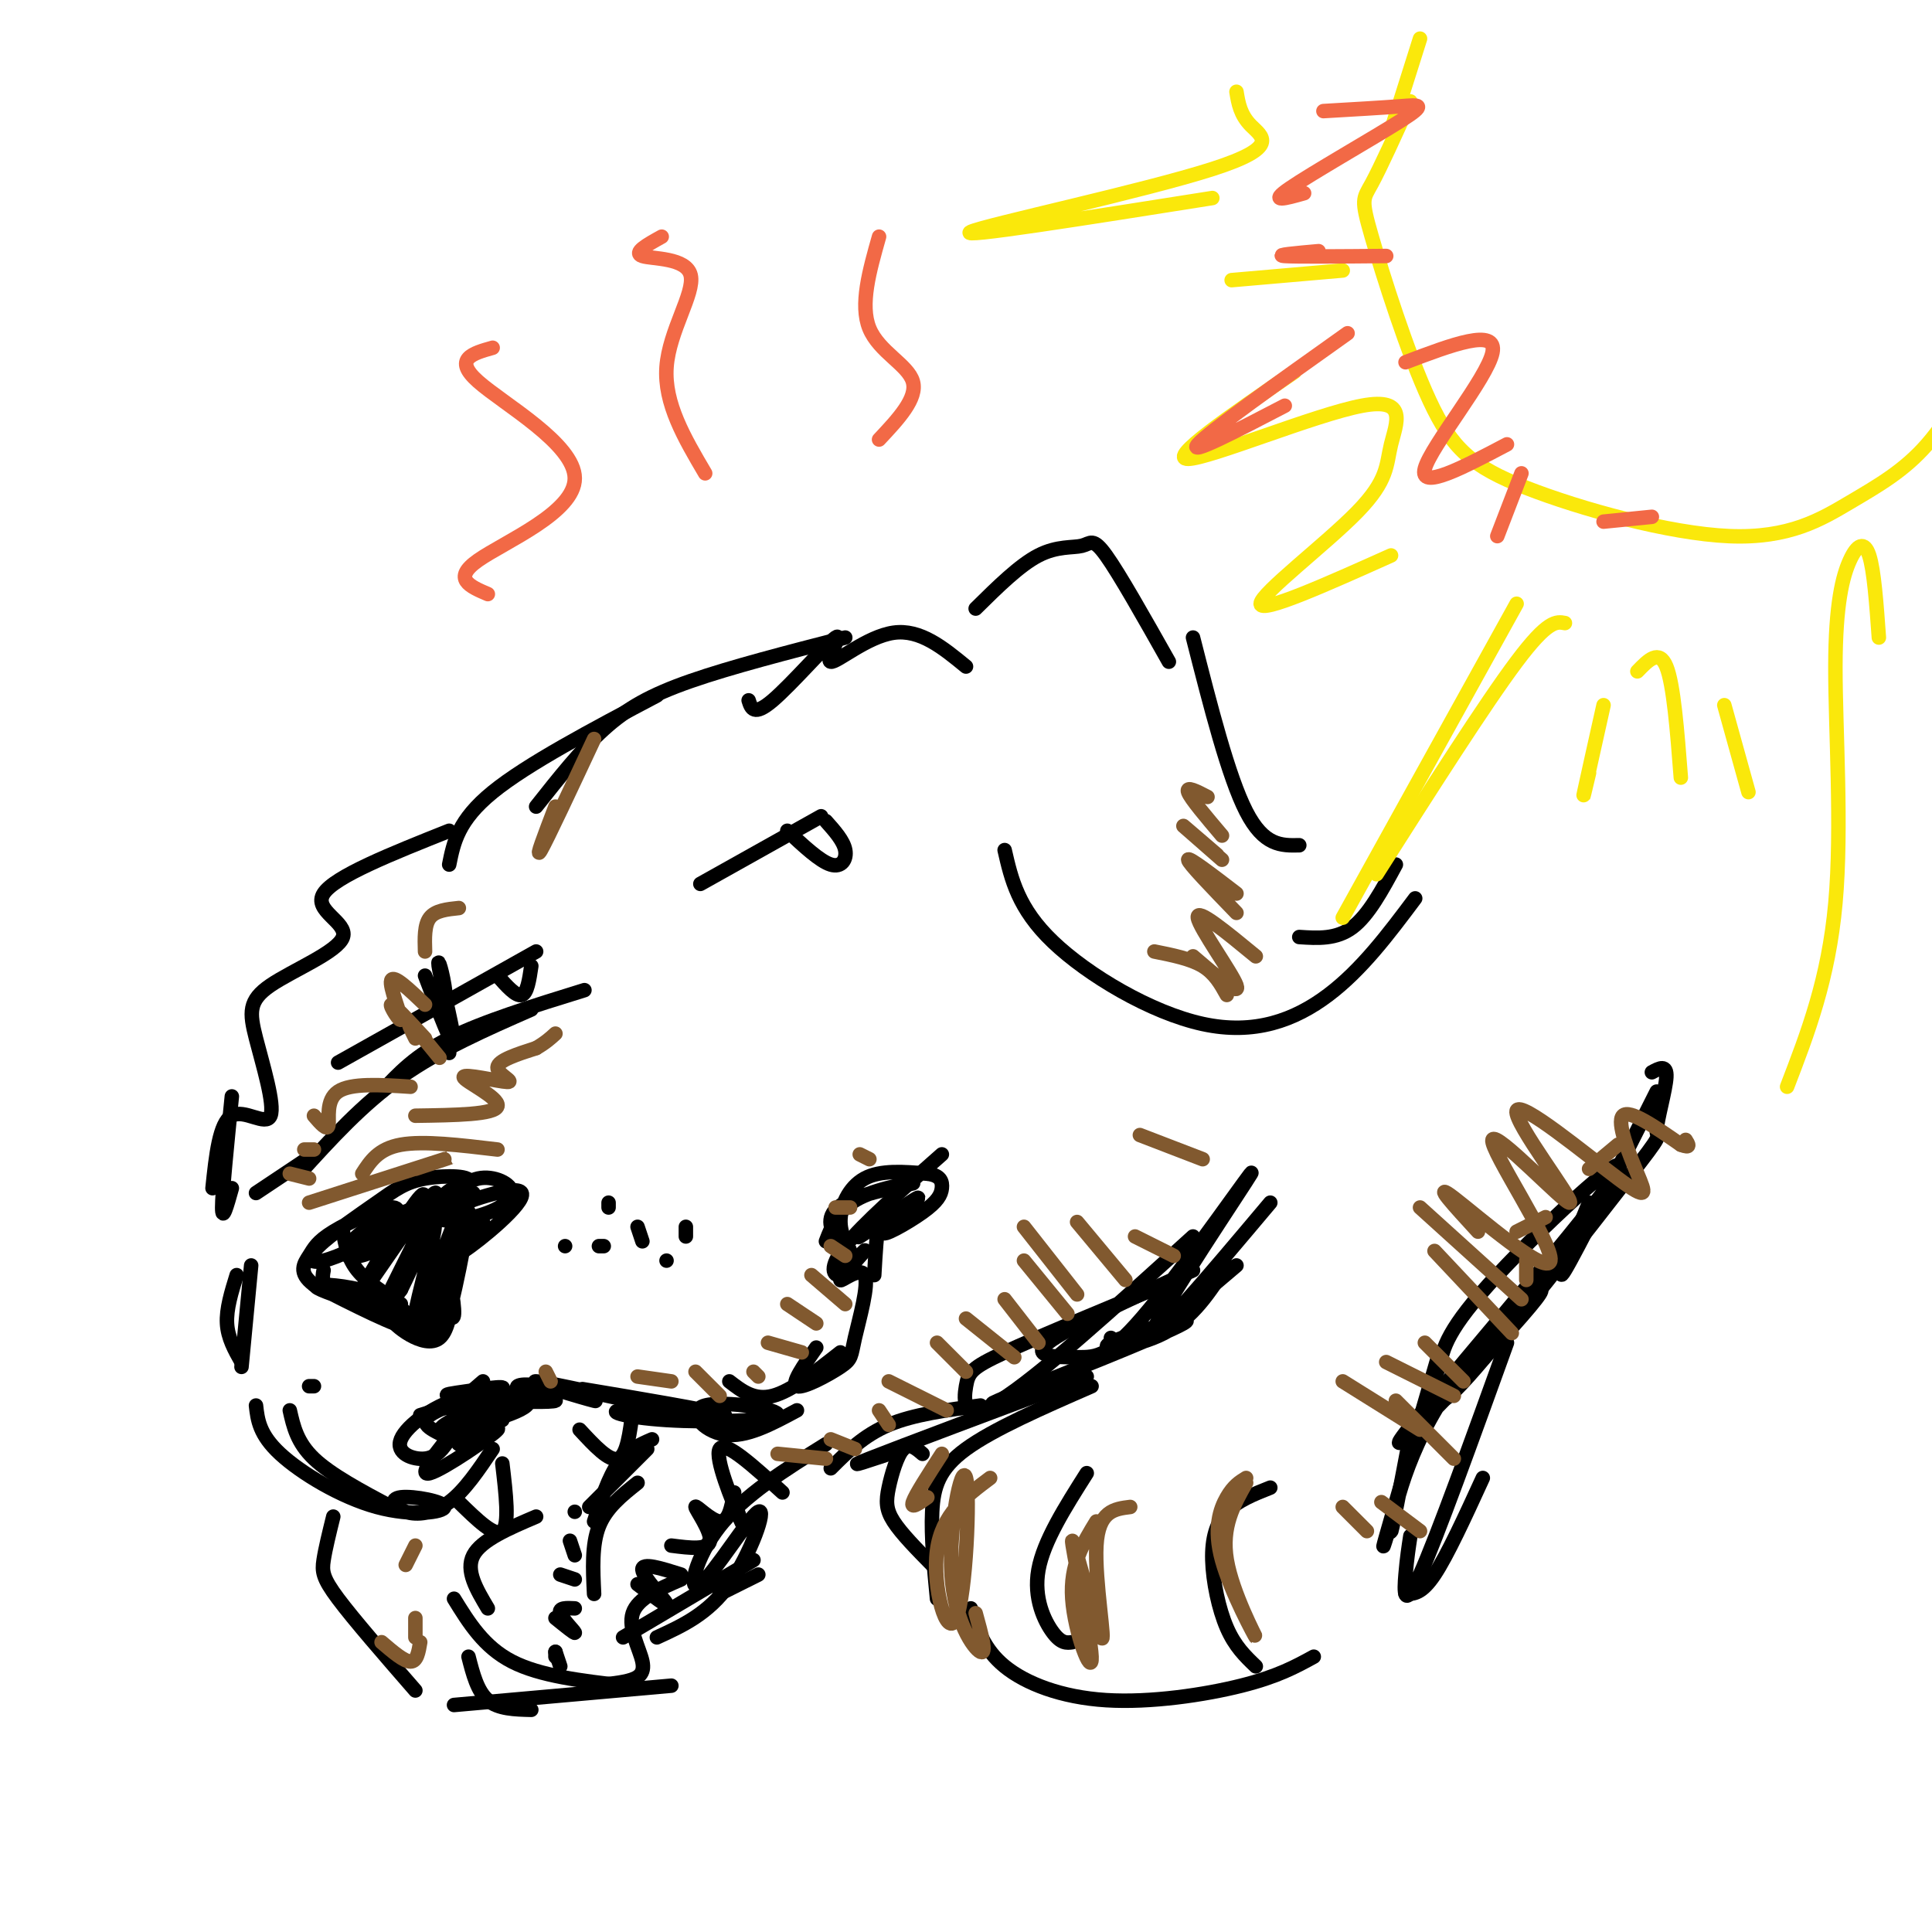 <svg viewBox='0 0 400 400' version='1.1' xmlns='http://www.w3.org/2000/svg' xmlns:xlink='http://www.w3.org/1999/xlink'><g fill='none' stroke='rgb(0,0,0)' stroke-width='3' stroke-linecap='round' stroke-linejoin='round'><path d='M71,255c0.500,2.750 1.000,5.500 3,8c2.000,2.500 5.500,4.750 9,7'/><path d='M67,263c-0.303,1.557 -0.605,3.114 3,5c3.605,1.886 11.118,4.100 11,4c-0.118,-0.100 -7.866,-2.513 -12,-4c-4.134,-1.487 -4.655,-2.048 -2,-2c2.655,0.048 8.484,0.705 13,3c4.516,2.295 7.719,6.227 5,6c-2.719,-0.227 -11.359,-4.614 -20,-9'/><path d='M65,266c-3.433,-2.544 -2.015,-4.403 -1,-6c1.015,-1.597 1.628,-2.933 5,-5c3.372,-2.067 9.502,-4.866 12,-5c2.498,-0.134 1.362,2.398 -2,5c-3.362,2.602 -8.952,5.273 -12,6c-3.048,0.727 -3.554,-0.490 -1,-3c2.554,-2.510 8.169,-6.312 12,-9c3.831,-2.688 5.878,-4.262 10,-5c4.122,-0.738 10.321,-0.639 9,1c-1.321,1.639 -10.160,4.820 -19,8'/><path d='M78,253c-4.843,2.909 -7.450,6.183 -6,7c1.450,0.817 6.958,-0.821 11,-5c4.042,-4.179 6.619,-10.899 3,-6c-3.619,4.899 -13.434,21.416 -12,20c1.434,-1.416 14.117,-20.766 16,-22c1.883,-1.234 -7.033,15.647 -10,22c-2.967,6.353 0.017,2.176 3,-2'/><path d='M83,267c2.471,-4.867 7.148,-16.033 7,-13c-0.148,3.033 -5.122,20.267 -4,19c1.122,-1.267 8.341,-21.033 9,-22c0.659,-0.967 -5.240,16.867 -7,23c-1.760,6.133 0.620,0.567 3,-5'/><path d='M91,269c2.115,-6.502 5.904,-20.256 6,-18c0.096,2.256 -3.500,20.522 -5,24c-1.500,3.478 -0.904,-7.833 0,-10c0.904,-2.167 2.115,4.809 2,7c-0.115,2.191 -1.558,-0.405 -3,-3'/><path d='M91,269c0.007,1.157 1.526,5.549 -1,6c-2.526,0.451 -9.097,-3.039 -9,-2c0.097,1.039 6.861,6.608 10,4c3.139,-2.608 2.653,-13.395 4,-19c1.347,-5.605 4.528,-6.030 5,-5c0.472,1.030 -1.764,3.515 -4,6'/><path d='M96,259c3.127,-2.000 12.944,-9.998 12,-12c-0.944,-2.002 -12.650,1.994 -16,4c-3.350,2.006 1.655,2.021 6,1c4.345,-1.021 8.031,-3.078 8,-5c-0.031,-1.922 -3.777,-3.710 -7,-3c-3.223,0.710 -5.921,3.917 -6,5c-0.079,1.083 2.460,0.041 5,-1'/><path d='M98,248c0.202,-0.952 -1.792,-2.833 -4,-2c-2.208,0.833 -4.631,4.381 -4,5c0.631,0.619 4.315,-1.690 8,-4'/><path d='M60,292c0.750,3.333 1.500,6.667 5,10c3.500,3.333 9.750,6.667 16,10'/><path d='M53,291c0.344,3.003 0.689,6.007 5,10c4.311,3.993 12.590,8.976 20,11c7.410,2.024 13.952,1.089 14,0c0.048,-1.089 -6.400,-2.333 -9,-2c-2.600,0.333 -1.354,2.244 1,3c2.354,0.756 5.815,0.359 9,-2c3.185,-2.359 6.092,-6.679 9,-11'/><path d='M95,295c-4.423,5.393 -8.845,10.786 -6,10c2.845,-0.786 12.958,-7.750 14,-9c1.042,-1.250 -6.988,3.214 -8,3c-1.012,-0.214 4.994,-5.107 11,-10'/><path d='M104,294c-4.667,0.167 -9.333,0.333 -10,-1c-0.667,-1.333 2.667,-4.167 6,-7'/><path d='M102,290c-6.394,2.979 -12.787,5.957 -10,6c2.787,0.043 14.755,-2.850 17,-5c2.245,-2.150 -5.233,-3.556 -12,-2c-6.767,1.556 -12.822,6.073 -14,9c-1.178,2.927 2.521,4.265 5,4c2.479,-0.265 3.740,-2.132 5,-4'/><path d='M93,298c-1.317,-1.345 -7.110,-2.707 -4,-5c3.110,-2.293 15.124,-5.515 14,-5c-1.124,0.515 -15.384,4.768 -16,5c-0.616,0.232 12.412,-3.556 16,-5c3.588,-1.444 -2.265,-0.543 -6,0c-3.735,0.543 -5.353,0.726 -4,1c1.353,0.274 5.676,0.637 10,1'/><path d='M103,290c4.685,0.240 11.398,0.341 12,0c0.602,-0.341 -4.907,-1.126 -7,-2c-2.093,-0.874 -0.771,-1.839 4,-1c4.771,0.839 12.990,3.483 11,3c-1.990,-0.483 -14.190,-4.091 -12,-4c2.190,0.091 18.768,3.883 24,5c5.232,1.117 -0.884,-0.442 -7,-2'/><path d='M128,289c-4.182,-0.864 -11.139,-2.025 -5,-1c6.139,1.025 25.372,4.236 27,5c1.628,0.764 -14.351,-0.918 -20,-1c-5.649,-0.082 -0.970,1.437 8,2c8.970,0.563 22.229,0.172 23,-1c0.771,-1.172 -10.946,-3.123 -15,-2c-4.054,1.123 -0.444,5.321 4,6c4.444,0.679 9.722,-2.160 15,-5'/><path d='M151,286c2.583,2.000 5.167,4.000 9,3c3.833,-1.000 8.917,-5.000 14,-9'/><path d='M169,279c-2.649,3.764 -5.299,7.528 -4,8c1.299,0.472 6.546,-2.348 9,-4c2.454,-1.652 2.116,-2.136 3,-6c0.884,-3.864 2.989,-11.108 2,-13c-0.989,-1.892 -5.074,1.568 -5,1c0.074,-0.568 4.307,-5.162 5,-6c0.693,-0.838 -2.153,2.081 -5,5'/><path d='M174,264c-1.444,0.289 -2.556,-1.489 1,-6c3.556,-4.511 11.778,-11.756 20,-19'/><path d='M171,257c1.312,-3.391 2.625,-6.782 7,-9c4.375,-2.218 11.814,-3.263 11,-3c-0.814,0.263 -9.880,1.835 -14,4c-4.120,2.165 -3.295,4.923 -2,7c1.295,2.077 3.058,3.474 3,3c-0.058,-0.474 -1.939,-2.820 -2,-6c-0.061,-3.180 1.697,-7.194 5,-9c3.303,-1.806 8.152,-1.403 13,-1'/><path d='M192,243c2.757,0.328 3.149,1.648 3,3c-0.149,1.352 -0.839,2.738 -4,5c-3.161,2.262 -8.795,5.402 -8,4c0.795,-1.402 8.017,-7.345 7,-7c-1.017,0.345 -10.274,6.977 -12,8c-1.726,1.023 4.078,-3.565 6,-5c1.922,-1.435 -0.039,0.282 -2,2'/><path d='M182,253c-0.500,2.167 -0.750,6.583 -1,11'/><path d='M111,314c-5.667,2.417 -11.333,4.833 -13,8c-1.667,3.167 0.667,7.083 3,11'/><path d='M94,331c3.083,5.000 6.167,10.000 12,13c5.833,3.000 14.417,4.000 23,5'/><path d='M122,349c2.923,-0.226 5.845,-0.452 8,-1c2.155,-0.548 3.542,-1.417 3,-4c-0.542,-2.583 -3.012,-6.881 -2,-10c1.012,-3.119 5.506,-5.060 10,-7'/><path d='M129,339c0.000,0.000 27.000,-16.000 27,-16'/><path d='M157,326c0.000,0.000 -8.000,4.000 -8,4'/><path d='M136,339c5.300,-2.427 10.600,-4.855 15,-11c4.400,-6.145 7.901,-16.008 6,-15c-1.901,1.008 -9.204,12.887 -12,15c-2.796,2.113 -1.085,-5.539 4,-12c5.085,-6.461 13.542,-11.730 22,-17'/><path d='M132,307c-3.250,2.583 -6.500,5.167 -8,9c-1.500,3.833 -1.250,8.917 -1,14'/><path d='M123,315c1.500,-4.583 3.000,-9.167 5,-12c2.000,-2.833 4.500,-3.917 7,-5'/><path d='M122,312c0.000,0.000 12.000,-12.000 12,-12'/><path d='M152,311c1.156,3.022 2.311,6.044 1,3c-1.311,-3.044 -5.089,-12.156 -4,-14c1.089,-1.844 7.044,3.578 13,9'/><path d='M95,311c3.750,3.667 7.500,7.333 9,6c1.500,-1.333 0.750,-7.667 0,-14'/><path d='M120,296c3.083,3.333 6.167,6.667 8,6c1.833,-0.667 2.417,-5.333 3,-10'/><path d='M50,282c-1.417,-2.500 -2.833,-5.000 -3,-8c-0.167,-3.000 0.917,-6.500 2,-10'/><path d='M50,283c0.000,0.000 2.000,-21.000 2,-21'/><path d='M53,247c0.000,0.000 12.000,-8.000 12,-8'/><path d='M62,243c6.500,-7.167 13.000,-14.333 21,-20c8.000,-5.667 17.500,-9.833 27,-14'/><path d='M79,226c3.500,-3.750 7.000,-7.500 14,-11c7.000,-3.500 17.500,-6.750 28,-10'/><path d='M93,218c-0.185,-5.048 -0.369,-10.095 -1,-14c-0.631,-3.905 -1.708,-6.667 -1,-3c0.708,3.667 3.202,13.762 3,15c-0.202,1.238 -3.101,-6.381 -6,-14'/><path d='M70,220c0.000,0.000 41.000,-23.000 41,-23'/><path d='M103,202c1.917,2.167 3.833,4.333 5,4c1.167,-0.333 1.583,-3.167 2,-6'/><path d='M145,183c0.000,0.000 25.000,-14.000 25,-14'/><path d='M163,172c3.378,3.156 6.756,6.311 9,7c2.244,0.689 3.356,-1.089 3,-3c-0.356,-1.911 -2.178,-3.956 -4,-6'/><path d='M155,145c0.531,1.683 1.062,3.365 5,0c3.938,-3.365 11.282,-11.778 13,-13c1.718,-1.222 -2.191,4.748 -1,5c1.191,0.252 7.483,-5.214 13,-6c5.517,-0.786 10.258,3.107 15,7'/><path d='M202,126c4.548,-4.494 9.095,-8.988 13,-11c3.905,-2.012 7.167,-1.542 9,-2c1.833,-0.458 2.238,-1.845 5,2c2.762,3.845 7.881,12.923 13,22'/><path d='M247,132c3.667,14.417 7.333,28.833 11,36c3.667,7.167 7.333,7.083 11,7'/><path d='M208,176c1.387,6.048 2.774,12.095 10,19c7.226,6.905 20.292,14.667 31,17c10.708,2.333 19.060,-0.762 26,-6c6.940,-5.238 12.470,-12.619 18,-20'/><path d='M269,194c3.833,0.250 7.667,0.500 11,-2c3.333,-2.500 6.167,-7.750 9,-13'/><path d='M93,172c-11.862,4.726 -23.724,9.452 -26,13c-2.276,3.548 5.034,5.920 4,9c-1.034,3.080 -10.412,6.870 -15,10c-4.588,3.130 -4.384,5.602 -3,11c1.384,5.398 3.950,13.723 3,16c-0.950,2.277 -5.414,-1.492 -8,0c-2.586,1.492 -3.293,8.246 -4,15'/><path d='M93,179c0.917,-4.583 1.833,-9.167 9,-15c7.167,-5.833 20.583,-12.917 34,-20'/><path d='M111,167c4.622,-5.844 9.244,-11.689 14,-16c4.756,-4.311 9.644,-7.089 18,-10c8.356,-2.911 20.178,-5.956 32,-9'/><path d='M48,227c-1.000,9.917 -2.000,19.833 -2,23c0.000,3.167 1.000,-0.417 2,-4'/><path d='M172,304c3.417,-3.417 6.833,-6.833 12,-9c5.167,-2.167 12.083,-3.083 19,-4'/><path d='M187,300c-6.667,2.250 -13.333,4.500 -7,2c6.333,-2.500 25.667,-9.750 45,-17'/><path d='M216,287c-7.557,2.659 -15.113,5.317 -7,2c8.113,-3.317 31.896,-12.611 36,-15c4.104,-2.389 -11.472,2.126 -15,4c-3.528,1.874 4.992,1.107 11,-2c6.008,-3.107 9.504,-8.553 13,-14'/><path d='M230,277c1.333,1.250 2.667,2.500 7,0c4.333,-2.500 11.667,-8.750 19,-15'/><path d='M247,263c-13.127,6.003 -26.255,12.007 -30,15c-3.745,2.993 1.891,2.976 6,3c4.109,0.024 6.689,0.089 15,-10c8.311,-10.089 22.353,-30.332 21,-28c-1.353,2.332 -18.101,27.238 -20,32c-1.899,4.762 11.050,-10.619 24,-26'/><path d='M247,256c-16.071,14.583 -32.143,29.167 -40,34c-7.857,4.833 -7.500,-0.083 -7,-3c0.500,-2.917 1.143,-3.833 8,-7c6.857,-3.167 19.929,-8.583 33,-14'/><path d='M117,258c0.000,0.000 0.000,0.000 0,0'/><path d='M124,258c0.000,0.000 1.000,0.000 1,0'/><path d='M126,249c0.000,0.000 0.000,1.000 0,1'/><path d='M132,254c0.000,0.000 1.000,3.000 1,3'/><path d='M138,261c0.000,0.000 0.000,0.000 0,0'/><path d='M142,256c0.000,0.000 0.000,-2.000 0,-2'/><path d='M65,287c0.000,0.000 -1.000,0.000 -1,0'/><path d='M226,287c-10.178,4.444 -20.356,8.889 -26,13c-5.644,4.111 -6.756,7.889 -7,13c-0.244,5.111 0.378,11.556 1,18'/><path d='M225,305c-4.467,7.044 -8.933,14.089 -10,20c-1.067,5.911 1.267,10.689 3,13c1.733,2.311 2.867,2.156 4,2'/><path d='M263,308c-3.411,1.351 -6.821,2.702 -9,5c-2.179,2.298 -3.125,5.542 -3,10c0.125,4.458 1.321,10.131 3,14c1.679,3.869 3.839,5.935 6,8'/><path d='M201,333c1.327,4.226 2.655,8.452 7,12c4.345,3.548 11.708,6.417 21,7c9.292,0.583 20.512,-1.119 28,-3c7.488,-1.881 11.244,-3.940 15,-6'/><path d='M191,301c-1.369,-1.173 -2.738,-2.345 -4,-1c-1.262,1.345 -2.417,5.208 -3,8c-0.583,2.792 -0.595,4.512 1,7c1.595,2.488 4.798,5.744 8,9'/><path d='M291,330c1.667,0.000 3.333,0.000 6,-4c2.667,-4.000 6.333,-12.000 10,-20'/><path d='M292,318c-0.356,2.311 -0.711,4.622 -1,8c-0.289,3.378 -0.511,7.822 3,0c3.511,-7.822 10.756,-27.911 18,-48'/><path d='M289,312c-1.750,5.667 -3.500,11.333 -2,6c1.500,-5.333 6.250,-21.667 11,-38'/><path d='M292,297c-2.024,10.655 -4.048,21.309 -4,20c0.048,-1.309 2.168,-14.582 11,-28c8.832,-13.418 24.375,-26.982 19,-20c-5.375,6.982 -31.667,34.511 -28,29c3.667,-5.511 37.295,-44.061 44,-54c6.705,-9.939 -13.513,8.732 -24,20c-10.487,11.268 -11.244,15.134 -12,19'/><path d='M298,283c-1.707,3.331 0.025,2.159 0,4c-0.025,1.841 -1.808,6.695 6,-2c7.808,-8.695 25.206,-30.939 33,-41c7.794,-10.061 5.983,-7.940 6,-10c0.017,-2.060 1.862,-8.303 2,-11c0.138,-2.697 -1.431,-1.849 -3,-1'/><path d='M329,249c-3.667,8.917 -7.333,17.833 -5,14c2.333,-3.833 10.667,-20.417 19,-37'/><path d='M69,314c-0.822,3.333 -1.644,6.667 -2,9c-0.356,2.333 -0.244,3.667 3,8c3.244,4.333 9.622,11.667 16,19'/><path d='M97,343c0.917,3.583 1.833,7.167 4,9c2.167,1.833 5.583,1.917 9,2'/><path d='M94,353c0.000,0.000 45.000,-4.000 45,-4'/><path d='M132,328c3.267,2.489 6.533,4.978 6,4c-0.533,-0.978 -4.867,-5.422 -5,-7c-0.133,-1.578 3.933,-0.289 8,1'/><path d='M139,320c3.851,0.494 7.702,0.988 8,-1c0.298,-1.988 -2.958,-6.458 -3,-7c-0.042,-0.542 3.131,2.845 5,3c1.869,0.155 2.435,-2.923 3,-6'/><path d='M116,345c0.000,0.000 -1.000,-3.000 -1,-3'/><path d='M115,342c0.000,0.000 0.000,1.000 0,1'/><path d='M115,335c2.089,1.689 4.178,3.378 4,3c-0.178,-0.378 -2.622,-2.822 -3,-4c-0.378,-1.178 1.311,-1.089 3,-1'/><path d='M116,326c0.000,0.000 3.000,1.000 3,1'/><path d='M118,319c0.000,0.000 1.000,3.000 1,3'/><path d='M119,313c0.000,0.000 0.000,0.000 0,0'/></g>
<g fill='none' stroke='rgb(250,232,11)' stroke-width='3' stroke-linecap='round' stroke-linejoin='round'><path d='M292,21c-3.101,6.849 -6.201,13.699 -8,17c-1.799,3.301 -2.295,3.054 0,11c2.295,7.946 7.382,24.083 12,34c4.618,9.917 8.769,13.612 20,18c11.231,4.388 29.543,9.469 42,10c12.457,0.531 19.059,-3.488 25,-7c5.941,-3.512 11.221,-6.519 16,-12c4.779,-5.481 9.056,-13.437 12,-20c2.944,-6.563 4.555,-11.732 5,-17c0.445,-5.268 -0.278,-10.634 -1,-16'/><path d='M288,27c0.000,0.000 6.000,-19.000 6,-19'/><path d='M256,19c0.387,2.369 0.774,4.738 3,7c2.226,2.262 6.292,4.417 -8,9c-14.292,4.583 -46.940,11.595 -50,13c-3.060,1.405 23.470,-2.798 50,-7'/><path d='M255,58c0.000,0.000 23.000,-2.000 23,-2'/><path d='M268,77c-13.191,9.027 -26.381,18.055 -22,18c4.381,-0.055 26.334,-9.191 36,-11c9.666,-1.809 7.044,3.711 6,8c-1.044,4.289 -0.512,7.347 -7,14c-6.488,6.653 -19.997,16.901 -20,19c-0.003,2.099 13.498,-3.950 27,-10'/><path d='M314,125c0.000,0.000 -36.000,65.000 -36,65'/><path d='M285,181c11.250,-17.667 22.500,-35.333 29,-44c6.500,-8.667 8.250,-8.333 10,-8'/><path d='M332,146c-1.750,7.833 -3.500,15.667 -4,18c-0.500,2.333 0.250,-0.833 1,-4'/><path d='M339,139c2.250,-2.333 4.500,-4.667 6,-1c1.500,3.667 2.250,13.333 3,23'/><path d='M357,146c0.000,0.000 5.000,18.000 5,18'/><path d='M370,225c4.289,-11.144 8.577,-22.287 10,-38c1.423,-15.713 -0.021,-35.995 0,-49c0.021,-13.005 1.506,-18.732 3,-22c1.494,-3.268 2.998,-4.077 4,-1c1.002,3.077 1.501,10.038 2,17'/></g>
<g fill='none' stroke='rgb(242,105,70)' stroke-width='3' stroke-linecap='round' stroke-linejoin='round'><path d='M274,23c6.060,-0.351 12.119,-0.702 16,-1c3.881,-0.298 5.583,-0.542 0,3c-5.583,3.542 -18.452,10.869 -23,14c-4.548,3.131 -0.774,2.065 3,1'/><path d='M273,52c-4.667,0.417 -9.333,0.833 -7,1c2.333,0.167 11.667,0.083 21,0'/><path d='M279,69c-14.417,10.250 -28.833,20.500 -31,23c-2.167,2.500 7.917,-2.750 18,-8'/><path d='M291,75c9.533,-3.622 19.067,-7.244 18,-2c-1.067,5.244 -12.733,19.356 -14,24c-1.267,4.644 7.867,-0.178 17,-5'/><path d='M315,98c0.000,0.000 -5.000,13.000 -5,13'/><path d='M332,108c0.000,0.000 10.000,-1.000 10,-1'/><path d='M101,123c-3.720,-1.589 -7.440,-3.179 -2,-7c5.440,-3.821 20.042,-9.875 20,-17c-0.042,-7.125 -14.726,-15.321 -20,-20c-5.274,-4.679 -1.137,-5.839 3,-7'/><path d='M146,98c-4.268,-7.244 -8.536,-14.488 -8,-22c0.536,-7.512 5.875,-15.292 5,-19c-0.875,-3.708 -7.964,-3.345 -10,-4c-2.036,-0.655 0.982,-2.327 4,-4'/><path d='M182,91c4.000,-4.267 8.000,-8.533 7,-12c-1.000,-3.467 -7.000,-6.133 -9,-11c-2.000,-4.867 0.000,-11.933 2,-19'/></g>
<g fill='none' stroke='rgb(129,89,47)' stroke-width='3' stroke-linecap='round' stroke-linejoin='round'><path d='M144,284c0.000,0.000 5.000,5.000 5,5'/><path d='M156,284c0.000,0.000 1.000,1.000 1,1'/><path d='M159,278c0.000,0.000 7.000,2.000 7,2'/><path d='M163,270c0.000,0.000 6.000,4.000 6,4'/><path d='M168,264c0.000,0.000 7.000,6.000 7,6'/><path d='M172,258c0.000,0.000 3.000,2.000 3,2'/><path d='M173,250c0.000,0.000 3.000,0.000 3,0'/><path d='M178,239c0.000,0.000 2.000,1.000 2,1'/><path d='M113,284c0.000,0.000 1.000,2.000 1,2'/><path d='M132,285c0.000,0.000 7.000,1.000 7,1'/><path d='M161,301c0.000,0.000 10.000,1.000 10,1'/><path d='M172,298c0.000,0.000 5.000,2.000 5,2'/><path d='M182,292c0.000,0.000 2.000,3.000 2,3'/><path d='M184,286c0.000,0.000 12.000,6.000 12,6'/><path d='M194,278c0.000,0.000 6.000,6.000 6,6'/><path d='M200,273c0.000,0.000 10.000,8.000 10,8'/><path d='M208,269c0.000,0.000 7.000,9.000 7,9'/><path d='M212,261c0.000,0.000 9.000,11.000 9,11'/><path d='M212,254c0.000,0.000 11.000,14.000 11,14'/><path d='M223,253c0.000,0.000 10.000,12.000 10,12'/><path d='M235,256c0.000,0.000 8.000,4.000 8,4'/><path d='M239,197c3.750,0.750 7.500,1.500 10,3c2.500,1.500 3.750,3.750 5,6'/><path d='M247,198c4.956,4.267 9.911,8.533 9,6c-0.911,-2.533 -7.689,-11.867 -8,-14c-0.311,-2.133 5.844,2.933 12,8'/><path d='M256,189c-5.000,-5.167 -10.000,-10.333 -10,-11c0.000,-0.667 5.000,3.167 10,7'/><path d='M252,177c-3.583,-3.083 -7.167,-6.167 -7,-6c0.167,0.167 4.083,3.583 8,7'/><path d='M253,173c-3.250,-3.833 -6.500,-7.667 -7,-9c-0.500,-1.333 1.750,-0.167 4,1'/><path d='M278,312c0.000,0.000 5.000,5.000 5,5'/><path d='M286,311c0.000,0.000 8.000,6.000 8,6'/><path d='M289,290c0.000,0.000 12.000,12.000 12,12'/><path d='M295,278c0.000,0.000 8.000,8.000 8,8'/><path d='M258,307c-2.584,4.563 -5.167,9.126 -4,16c1.167,6.874 6.086,16.059 6,16c-0.086,-0.059 -5.177,-9.362 -7,-16c-1.823,-6.638 -0.378,-10.611 1,-13c1.378,-2.389 2.689,-3.195 4,-4'/><path d='M234,312c-3.297,0.409 -6.594,0.818 -7,8c-0.406,7.182 2.079,21.137 1,19c-1.079,-2.137 -5.722,-20.367 -6,-20c-0.278,0.367 3.810,19.329 4,24c0.190,4.671 -3.517,-4.951 -4,-12c-0.483,-7.049 2.259,-11.524 5,-16'/><path d='M205,306c-5.004,3.750 -10.008,7.499 -11,15c-0.992,7.501 2.027,18.753 4,14c1.973,-4.753 2.900,-25.511 2,-29c-0.900,-3.489 -3.627,10.291 -3,20c0.627,9.709 4.608,15.345 6,16c1.392,0.655 0.196,-3.673 -1,-8'/><path d='M192,310c-1.750,1.250 -3.500,2.500 -3,1c0.500,-1.500 3.250,-5.750 6,-10'/><path d='M316,261c0.000,0.000 0.000,4.000 0,4'/><path d='M314,255c0.000,0.000 6.000,-3.000 6,-3'/><path d='M329,242c0.000,0.000 6.000,-5.000 6,-5'/><path d='M278,286c0.000,0.000 16.000,10.000 16,10'/><path d='M287,282c0.000,0.000 14.000,7.000 14,7'/><path d='M297,259c0.000,0.000 16.000,17.000 16,17'/><path d='M294,250c0.000,0.000 21.000,19.000 21,19'/><path d='M306,255c-4.908,-5.344 -9.816,-10.689 -5,-7c4.816,3.689 19.355,16.410 20,13c0.645,-3.410 -12.604,-22.951 -12,-25c0.604,-2.049 15.060,13.396 16,13c0.940,-0.396 -11.635,-16.631 -11,-19c0.635,-2.369 14.479,9.128 21,14c6.521,4.872 5.717,3.119 4,-1c-1.717,-4.119 -4.348,-10.606 -3,-12c1.348,-1.394 6.674,2.303 12,6'/><path d='M348,237c2.167,0.833 1.583,-0.083 1,-1'/><path d='M79,340c2.333,2.000 4.667,4.000 6,4c1.333,0.000 1.667,-2.000 2,-4'/><path d='M86,339c0.000,0.000 0.000,-4.000 0,-4'/><path d='M84,324c0.000,0.000 2.000,-4.000 2,-4'/><path d='M60,243c0.000,0.000 4.000,1.000 4,1'/><path d='M63,238c0.000,0.000 2.000,0.000 2,0'/><path d='M65,231c1.378,1.600 2.756,3.200 3,2c0.244,-1.200 -0.644,-5.200 2,-7c2.644,-1.800 8.822,-1.400 15,-1'/><path d='M86,215c-0.917,-1.833 -1.833,-3.667 -1,-3c0.833,0.667 3.417,3.833 6,7'/><path d='M88,215c-3.286,-3.565 -6.571,-7.131 -7,-7c-0.429,0.131 2.000,3.958 2,3c0.000,-0.958 -2.429,-6.702 -2,-8c0.429,-1.298 3.714,1.851 7,5'/><path d='M88,197c-0.083,-2.750 -0.167,-5.500 1,-7c1.167,-1.500 3.583,-1.750 6,-2'/><path d='M115,167c-2.167,5.667 -4.333,11.333 -3,9c1.333,-2.333 6.167,-12.667 11,-23'/><path d='M64,249c12.167,-3.917 24.333,-7.833 28,-9c3.667,-1.167 -1.167,0.417 -6,2'/><path d='M75,243c1.667,-2.583 3.333,-5.167 8,-6c4.667,-0.833 12.333,0.083 20,1'/><path d='M86,231c8.279,-0.118 16.558,-0.236 17,-2c0.442,-1.764 -6.954,-5.174 -7,-6c-0.046,-0.826 7.257,0.931 9,1c1.743,0.069 -2.073,-1.552 -2,-3c0.073,-1.448 4.037,-2.724 8,-4'/><path d='M111,217c2.000,-1.167 3.000,-2.083 4,-3'/><path d='M236,235c0.000,0.000 13.000,5.000 13,5'/></g>
</svg>